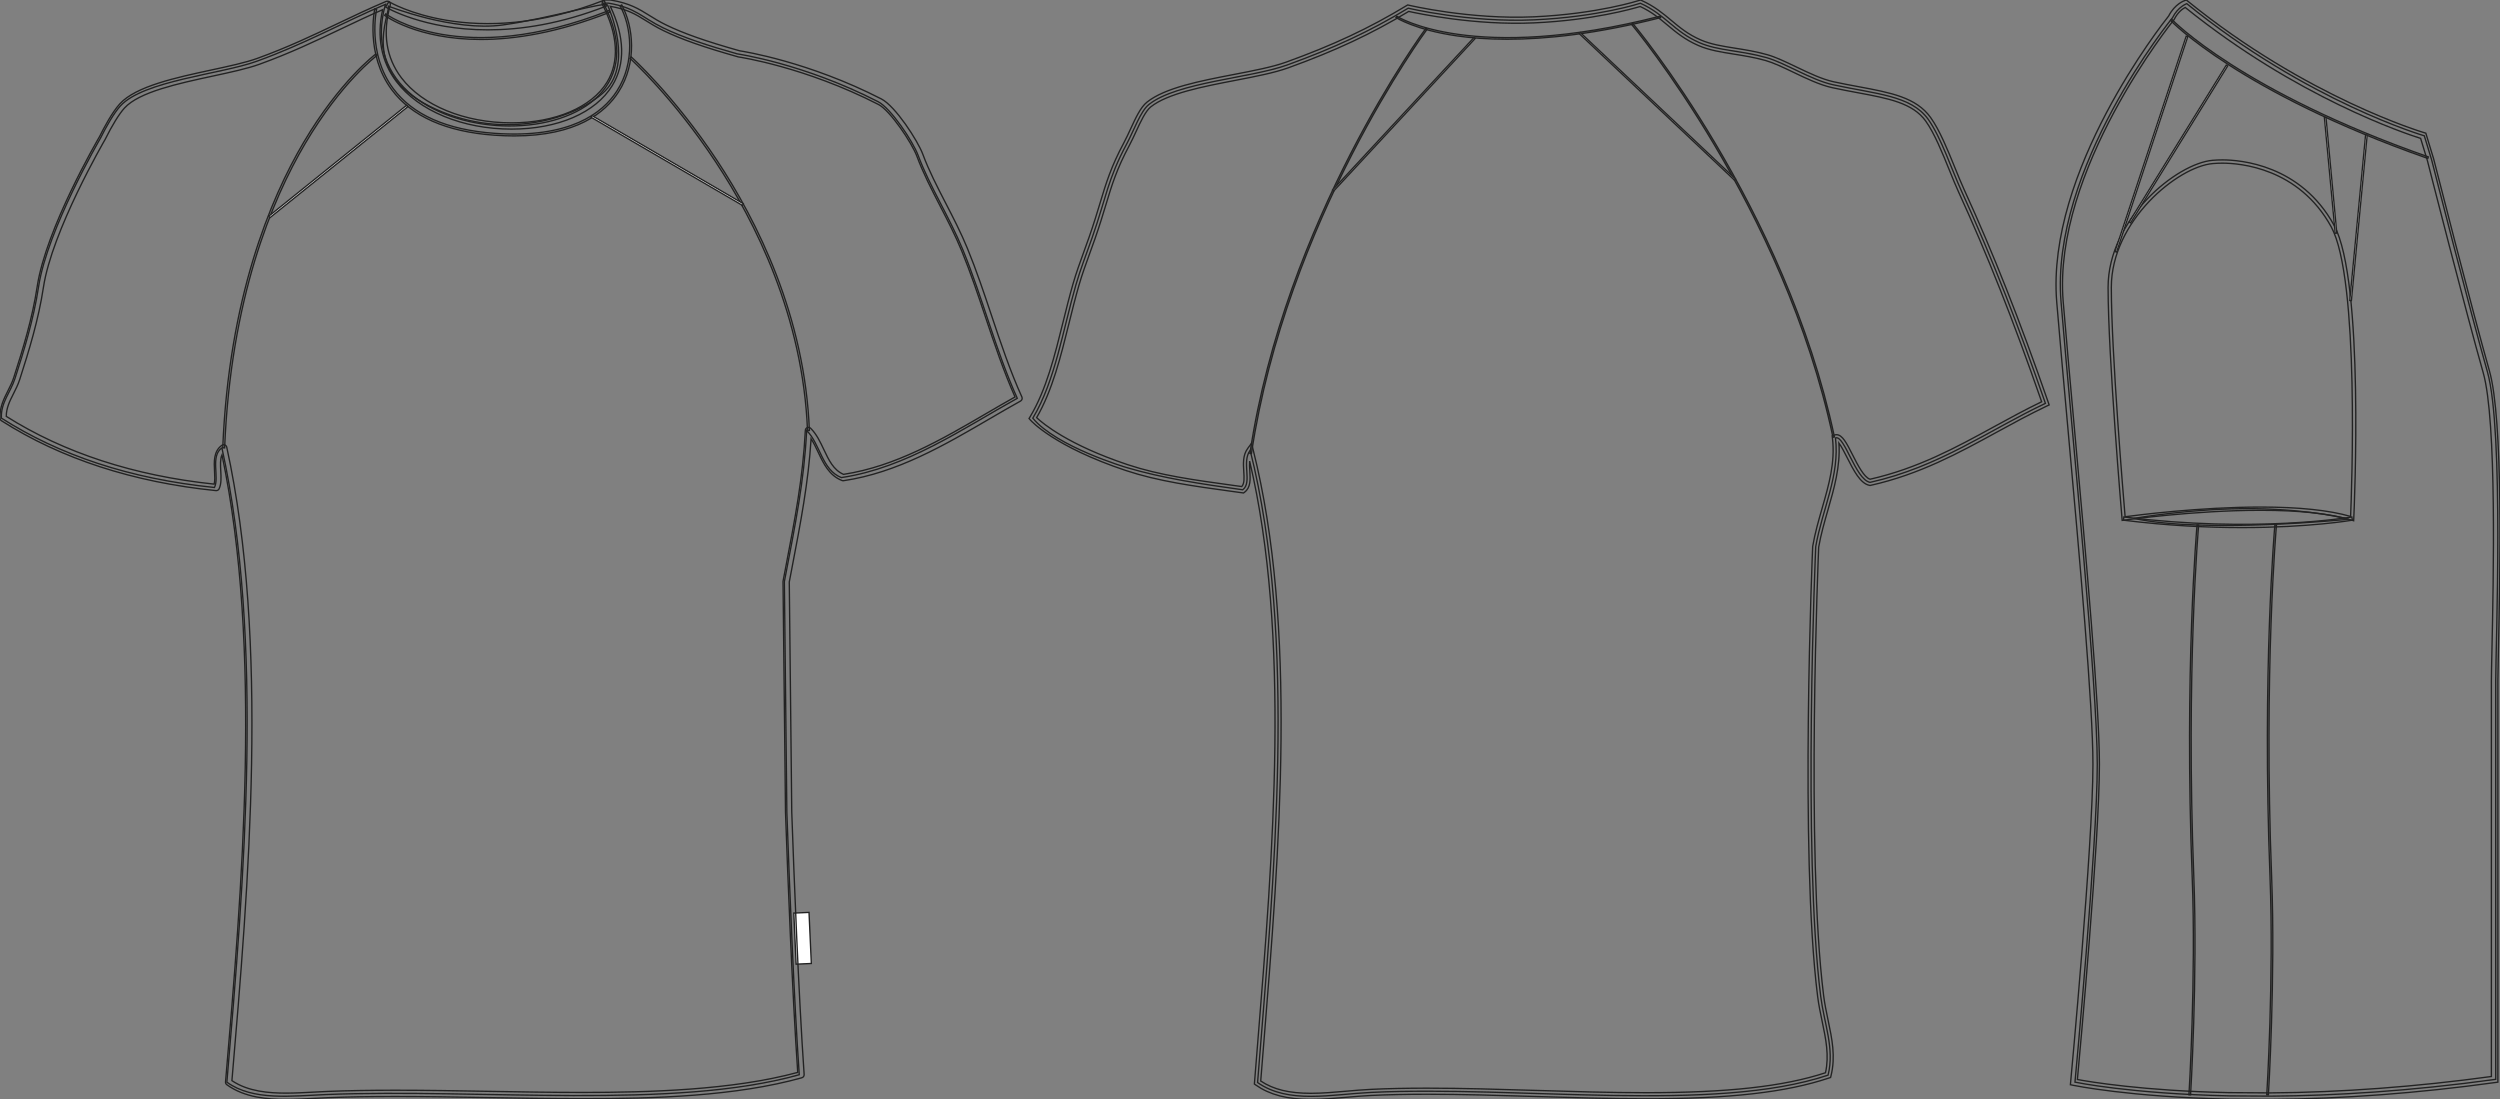 <?xml version="1.0" standalone="no"?> <!DOCTYPE svg PUBLIC "-//W3C//DTD SVG 1.1//EN"  "http://www.w3.org/Graphics/SVG/1.1/DTD/svg11.dtd"> <!-- Created with svg_stack (http://github.com/astraw/svg_stack) --> <svg xmlns:sodipodi="http://sodipodi.sourceforge.net/DTD/sodipodi-0.dtd" xmlns:xlink="http://www.w3.org/1999/xlink" xmlns="http://www.w3.org/2000/svg" version="1.1" width="1819.206" height="800.002"><rect width="100%" height="100%" fill="#808080" stroke="none"/>   <defs/>   <g id="id0:id0" transform="matrix(1.0,0,0,1.0,0.0,0.0)"><g id="id0:front"> 	<path id="id0:primary" fill="rgba(0,0,0,0)" d="M572.578,590.939c1.984,56.662,5.244,136.309,9.02,191.123   c-91.494,25.668-232.13,9.939-344.384,14.426c-24.689,0.984-53.042,4.813-72.123-9.018c12.852-149.924,27.079-320.873-3.604-461.58   c-8.595,6.026-1.731,21.181-5.41,28.852C93.869,348.432,42.865,330.92,1.015,304.258c-0.557-11.26,6.611-18.68,9.892-28.849   c6.405-19.887,13.535-42.832,17.155-66.715c6.365-41.976,45.072-108.182,45.072-108.182c4.191-8.446,9.705-18.194,14.48-23.439   c16.771-18.417,73.22-23.101,99.112-32.455c36.007-13.004,62.987-28.46,93.76-41.469   c-32.945,117.227,220.218,119.129,158.667-0.873c1.198,0,2.401,0,3.604,0c19.956,3.409,23.818,10.167,39.664,17.922   c14.629,7.157,33.451,13.218,54.095,19.012c0,0,47.941,6.832,102.516,34.82c9.123,4.679,25.256,28.723,29.102,39.105   c8.314,22.421,22.617,44.55,32.459,68.517c14.459,35.213,24.09,73.823,39.668,108.182c-39.057,21.651-80.396,50.625-128.018,57.697   c-14.256-5.578-15.279-24.39-25.246-34.257c-1.813,36.775-8.25,68.276-16.221,109.985L572.578,590.939z" class="primary" stroke="#222222" stroke-width="1px"/> 	<path id="id0:primary_1_" fill="rgba(0,0,0,0)" d="M282.706,4.489c0,0,47.462,18.78,83.314,13.658c35.852-5.122,74.775-17.414,76.143-14.341   s19.463,44.047-3.756,64.193c-23.221,20.146-75.802,34.486-125.995,9.219S283.388,11.318,282.706,4.489z" class="primary" stroke="#222222" stroke-width="1px"/> 	 		<rect x="578.376" y="664.286" transform="matrix(-0.999 0.045 -0.045 -0.999 1198.074 1338.7)" fill="#FFFFFF" width="11.068" height="37.204" stroke="#222222"/> 	<path d="M208.102,800.002c-13.186,0-29.986-1.213-43.057-10.686c-0.646-0.471-1-1.244-0.931-2.039   c12.055-140.654,27.021-315.353-2.585-456.328c-1.352,3.123-1.121,7.377-0.88,11.808c0.251,4.595,0.51,9.347-1.229,12.97   c-0.416,0.866-1.337,1.379-2.284,1.278c-60.189-6.102-112.695-23.204-156.056-50.829c-0.622-0.396-1.014-1.071-1.048-1.808   c-0.387-7.881,2.713-14.014,5.711-19.944c1.563-3.092,3.182-6.292,4.284-9.717c6.704-20.806,13.541-43.065,17.072-66.356   c6.357-41.926,43.771-106.27,45.357-108.988c3.046-6.154,9.126-17.635,14.762-23.825c11.636-12.774,40.829-19.062,66.585-24.61   c12.806-2.758,24.896-5.361,33.44-8.451c21.983-7.941,40.715-16.86,58.831-25.486c11.764-5.604,22.877-10.892,34.817-15.939   c0.8-0.339,1.732-0.192,2.39,0.39c0.656,0.576,0.923,1.48,0.686,2.325c-5.73,20.387-2.991,38.172,8.135,52.859   C307.419,76.839,338.1,89.4,372.175,89.4c31.747,0,58.383-11.317,69.512-29.534c9.155-14.982,8.024-34.541-3.266-56.553   c-0.359-0.704-0.33-1.548,0.083-2.226C438.915,0.41,439.653,0,440.446,0h3.604c0.128,0,0.256,0.011,0.382,0.033   c13.896,2.373,20.355,6.395,27.839,11.049c3.63,2.259,7.388,4.596,12.446,7.072c12.541,6.135,29.067,11.945,53.567,18.829   c3.09,0.469,50.338,7.976,103.078,35.024c10.113,5.188,26.457,30.239,30.197,40.34c4.371,11.789,10.338,23.342,16.654,35.573   c5.471,10.593,11.127,21.55,15.773,32.867c6.502,15.827,12.105,32.571,17.527,48.767c6.658,19.891,13.549,40.463,22.105,59.342   c0.486,1.078,0.064,2.354-0.965,2.928c-7.395,4.097-14.719,8.37-22.475,12.896c-33.082,19.304-67.299,39.267-106.314,45.063   c-0.389,0.054-0.789,0.014-1.162-0.132c-9.352-3.657-13.404-12.248-17.326-20.558c-1.648-3.485-3.232-6.845-5.154-9.785   c-2.02,31.859-7.463,60.236-14.25,95.62l-1.635,8.535l1.801,167.457c1.602,45.635,4.896,131.209,9.01,190.984   c0.07,1.078-0.619,2.057-1.656,2.35c-47.891,13.436-107.583,15.248-159.655,15.248c-22.695,0-46.116-0.41-68.77-0.809   c-22.325-0.391-45.407-0.795-67.447-0.795c-18.462,0-34.502,0.281-49.032,0.863c-3.279,0.131-6.626,0.313-10.006,0.498   C221.869,799.621,214.926,800.002,208.102,800.002z M168.763,786.361c11.873,8.033,27.204,9.088,39.341,9.086   c6.699,0,13.586-0.373,20.237-0.732c3.404-0.186,6.771-0.367,10.073-0.5c14.589-0.582,30.687-0.867,49.211-0.867   c22.08,0,45.186,0.404,67.527,0.799c22.632,0.398,46.035,0.807,68.688,0.807c48.129,0,109.251-1.674,156.644-14.588   c-4.057-59.748-7.305-144.092-8.893-189.344l-1.803-167.74c-0.002-0.148,0.01-0.303,0.039-0.448l1.68-8.765   c7.17-37.385,12.83-66.911,14.512-100.908c0.045-0.896,0.609-1.686,1.445-2.007c0.838-0.326,1.783-0.132,2.428,0.505   c4.305,4.26,7,9.97,9.605,15.491c3.615,7.658,7.033,14.906,14.322,18.039c37.895-5.786,71.531-25.415,104.07-44.4   c7.141-4.163,13.914-8.117,20.729-11.925c-8.252-18.553-14.943-38.526-21.418-57.861c-5.396-16.124-10.979-32.798-17.422-48.486   c-4.572-11.135-10.184-22-15.607-32.506c-6.383-12.357-12.41-24.032-16.877-36.082c-3.76-10.147-19.627-33.569-28.008-37.87   c-53.57-27.472-101.328-34.525-101.807-34.593c-0.1-0.015-0.195-0.036-0.289-0.061c-24.857-6.979-41.654-12.887-54.476-19.159   c-5.269-2.58-9.297-5.084-12.85-7.296c-7.28-4.53-13.053-8.119-25.742-10.35c10.473,22.147,10.982,42.017,1.44,57.642   c-12.132,19.856-39.568,31.711-73.396,31.711c-35.468,0-67.537-13.249-83.693-34.575c-11.027-14.557-14.463-32.567-10.032-52.322   c-10.283,4.467-20.097,9.138-30.41,14.049c-18.214,8.672-37.047,17.641-59.239,25.658c-8.835,3.19-21.071,5.826-34.03,8.618   c-25.091,5.406-53.523,11.53-64.176,23.227c-3.847,4.22-8.993,12.576-14.123,22.918c-0.458,0.797-38.637,66.452-44.861,107.512   c-3.585,23.627-10.481,46.088-17.243,67.07c-1.213,3.764-2.91,7.124-4.555,10.374c-2.69,5.319-5.237,10.361-5.255,16.504   c42.134,26.591,93.015,43.176,151.284,49.311c0.642-2.499,0.458-5.815,0.274-9.293c-0.373-6.869-0.795-14.657,5.36-18.973   c0.624-0.438,1.423-0.535,2.136-0.257c0.712,0.276,1.23,0.891,1.396,1.636C195.965,467.403,180.954,644.092,168.763,786.361z" fill="rgba(0,0,0,0)" stroke="#222222" stroke-width="1px"/> 	<path d="M355.048,21.725c-46.729,0-74.057-16.387-74.468-16.639l2.39-3.874c0.6,0.37,61.063,36.451,156.645-1.056l1.661,4.237   C408.109,17.41,379.021,21.725,355.048,21.725z" fill="rgba(0,0,0,0)" stroke="#222222" stroke-width="1px"/> 	<g id="id0:secondary" class="secondary"> 		<path fill="rgba(0,0,0,0)" d="M163.458,325.921l-1.366-0.057c4.458-108.845,34.467-180.93,58.854-222.234    c26.455-44.798,52.221-64.104,52.477-64.293l0.813,1.099c-0.253,0.188-25.848,19.375-52.156,63.966    C197.789,145.565,167.902,217.412,163.458,325.921z" class="secondary" stroke="#222222" stroke-width="1px"/> 		<path fill="rgba(0,0,0,0)" d="M587.606,313.301c-3.223-82.978-38.176-152.207-66.93-195.669c-31.158-47.102-61.936-74.911-62.243-75.187    l0.912-1.017c0.312,0.276,31.216,28.207,62.469,75.45c28.854,43.609,63.922,113.077,67.156,196.372L587.606,313.301z" class="secondary" stroke="#222222" stroke-width="1px"/> 		<path fill="rgba(0,0,0,0)" d="M374.135,98.909c-4.522,0-9.286-0.169-14.306-0.521c-35.159-2.491-60.335-13.655-74.831-33.183    c-19.383-26.114-12.359-58.377-12.287-58.699l1.331,0.3c-0.072,0.316-6.952,31.995,12.063,57.595    c14.25,19.188,39.085,30.163,73.818,32.623c54.695,3.866,78.592-14.609,88.99-30.795c13.426-20.899,10.619-46.779,2.326-61.98    l1.198-0.653c8.479,15.544,11.353,42.003-2.377,63.371C440.424,81.969,419.481,98.907,374.135,98.909z" class="secondary" stroke="#222222" stroke-width="1px"/> 		<path fill="rgba(0,0,0,0)" d="M349.927,28.708c-46.435,0-69.68-17.262-70.027-17.528l0.832-1.083    c0.529,0.408,54.278,40.218,162.549-2.482l0.501,1.27C405.908,23.818,374.634,28.708,349.927,28.708z" class="secondary" stroke="#222222" stroke-width="1px"/> 		 			<rect x="421.757" y="115.877" transform="matrix(-0.864 -0.503 0.503 -0.864 846.318 461.685)" fill="#FFFFFF" width="127.493" height="1.365" class="secondary" stroke="#222222"/> 		 			<rect x="245.444" y="53.149" transform="matrix(-0.627 -0.779 0.779 -0.627 308.918 382.93)" fill="#FFFFFF" width="1.366" height="128.731" class="secondary" stroke="#222222"/> 	</g> 	<g id="id0:Layer_5"> 		 	</g> </g> </g>   <g id="id1:id1" transform="matrix(1.0,0,0,1.0,748.821,0.0)"><g id="id1:back"> 	<path id="id1:primary_2_" fill="rgba(0,0,0,0)" d="M2.733,304.29c16.375-27.335,21.782-63.799,31.377-97.051   c3.369-11.668,7.708-22.559,11.759-34.141c10.403-29.771,11.327-42.449,25.155-68.299c5.329-9.958,10.087-23.889,16.176-28.752   c20.365-16.254,74.116-19.173,100.646-28.76c34.089-12.316,60.74-24.779,88.063-41.335c0,0,44.371,10.64,91.599,8.49   c47.229-2.142,77.339-12.074,77.339-12.074c18.468,8.352,24.263,20.538,43.133,28.752c13.481,5.864,29.856,5.545,48.524,10.778   c13.563,3.809,32.621,16.306,48.521,19.77c31.188,6.806,56.727,7.661,69.266,25.159c9.328,13.033,17.119,36.671,24.191,52.123   c22.883,49.955,42.068,99.736,61.107,154.563c-41.813,19.881-77.186,46.215-127.605,57.503   c-10.686-2.116-18.521-34.729-25.158-32.345c3.221,27.561-9.604,51.786-14.371,79.08c0,0-9.689,221.772,3.592,327.088   c2.549,20.219,10.213,38.146,5.393,57.512c-82.823,27.785-225.32,7.471-332.48,12.576c-28.976,1.381-60.081,8.67-82.67-7.188   c11.906-148.957,29.012-323.1-5.394-460.077c-6.4,8.671,1.749,23.319-5.391,28.751c-29.773-4.137-58.596-8.473-84.472-16.176   C71.019,340.236,19.833,325.139,2.733,304.29z" class="primary" stroke="#222222" stroke-width="1px"/> 	<path d="M205.085,800.003c-17.178,0-29.917-3.326-40.081-10.459l-1.032-0.729l2.321-28.828   c11.338-139.576,24.148-297.431-5.771-424.458c-0.188,2.323-0.026,4.819,0.13,7.271c0.371,5.839,0.76,11.885-3.822,15.365   l-0.732,0.553l-9.047-1.235c-27.396-3.766-53.271-7.307-76.733-15.148C18.67,325.07,1.772,306.544,1.08,305.758L0,304.549   l0.833-1.391c11.729-19.57,17.904-44.539,23.887-68.688c2.271-9.198,4.625-18.698,7.263-27.836c2.379-8.239,5.165-15.9,8.11-24.001   c1.229-3.395,2.475-6.797,3.684-10.261c3.381-9.664,5.782-17.602,7.898-24.623c4.45-14.726,7.972-26.376,17.396-43.987   c1.585-2.962,3.166-6.382,4.69-9.682c3.809-8.248,7.399-16.039,12.057-19.752c13.132-10.484,38.667-15.399,63.359-20.158   c14.454-2.781,28.1-5.416,37.911-8.957c34.305-12.394,60.528-24.692,87.667-41.145l0.775-0.466l0.885,0.207   c0.397,0.095,44.574,10.546,90.979,8.438c46.331-2.107,76.451-11.876,76.745-11.979L444.96,0l0.786,0.354   c9.354,4.232,15.589,9.449,21.613,14.493c6.266,5.242,12.186,10.2,21.488,14.242c7.311,3.187,15.805,4.526,24.786,5.959   c7.445,1.175,15.137,2.393,23.449,4.724c6.234,1.753,13.416,5.199,21.02,8.844c9.25,4.439,18.816,9.025,27.373,10.899   c6.355,1.382,12.471,2.521,18.297,3.602c23.354,4.353,41.807,7.781,52.299,22.429c6.6,9.215,12.473,23.691,17.654,36.464   c2.355,5.804,4.582,11.288,6.75,16.021c21.004,45.843,40.439,95.012,61.186,154.752l0.646,1.874l-1.783,0.847   c-12.484,5.942-24.615,12.575-36.355,18.992c-27.584,15.097-56.115,30.703-91.721,38.675l-0.457,0.095l-0.459-0.095   c-6.668-1.313-11.547-10.942-16.268-20.253c-1.629-3.213-4.041-7.98-5.906-10.485c1.078,17.006-3.529,33.019-7.994,48.547   c-2.525,8.775-5.139,17.861-6.762,27.146c-0.064,1.935-9.492,222.507,3.607,326.433c0.768,6.063,2.02,12.014,3.225,17.766   c2.875,13.682,5.596,26.594,2.117,40.559l-0.293,1.176l-1.146,0.379c-31.18,10.459-72.277,15.123-133.257,15.133   c-26.262,0-53.832-0.848-80.502-1.668c-26.247-0.803-53.389-1.631-78.827-1.631c-15.032,0-28.281,0.283-40.493,0.863   c-5.851,0.275-11.918,0.811-17.783,1.32C222.606,799.216,213.65,800.003,205.085,800.003z M168.583,786.634   c9.314,6.184,20.646,8.947,36.505,8.947c8.371,0,17.226-0.787,25.793-1.537c5.906-0.521,12.018-1.045,17.96-1.33   c12.28-0.588,25.599-0.873,40.705-0.873c25.509,0,52.68,0.83,78.961,1.633c26.629,0.82,54.178,1.666,80.362,1.666   c59.725-0.008,100.117-4.482,130.689-14.51c2.789-12.549,0.254-24.631-2.434-37.404c-1.227-5.83-2.492-11.867-3.287-18.121   c-13.146-104.287-3.705-325.241-3.604-327.459c1.691-9.803,4.336-19.001,6.896-27.896c4.914-17.066,9.555-33.209,7.492-50.827   l-0.203-1.753l1.658-0.588c0.467-0.173,0.955-0.259,1.451-0.259c4.309,0,7.41,6.123,11.703,14.596   c3.727,7.35,8.338,16.462,12.771,17.809c34.764-7.859,62.871-23.241,90.061-38.122c11.23-6.141,22.822-12.48,34.785-18.249   c-20.723-59.533-39.367-106.629-60.381-152.499c-2.207-4.819-4.447-10.347-6.822-16.194c-5.086-12.549-10.859-26.765-17.152-35.557   c-9.457-13.197-27.133-16.488-49.514-20.65c-5.859-1.088-12.023-2.237-18.428-3.636c-9.061-1.978-18.865-6.676-28.346-11.228   c-7.428-3.559-14.439-6.927-20.307-8.576c-8.063-2.263-15.623-3.455-22.938-4.621c-9.275-1.468-18.04-2.85-25.862-6.262   c-9.891-4.301-16.332-9.69-22.567-14.907c-5.89-4.923-11.461-9.596-19.839-13.508c-5.238,1.598-34.426,9.992-77.091,11.927   c-43.317,1.979-84.765-6.866-91.32-8.343c-27.132,16.367-53.414,28.674-87.688,41.059c-10.137,3.653-23.95,6.322-38.572,9.138   c-23.042,4.431-49.16,9.466-61.441,19.26c-3.834,3.058-7.369,10.736-10.8,18.146c-1.551,3.369-3.157,6.84-4.807,9.923   c-9.22,17.23-12.685,28.683-17.063,43.184c-2.129,7.057-4.547,15.054-7.955,24.796c-1.222,3.489-2.461,6.91-3.699,10.313   c-2.926,8.032-5.685,15.624-8.017,23.716c-2.617,9.06-4.958,18.517-7.225,27.672c-5.907,23.863-12.009,48.521-23.504,68.412   c4.495,4.231,23.023,19.761,66.217,34.201c23.063,7.704,48.741,11.228,75.925,14.959l7.125,0.976   c2.025-2.229,1.762-6.313,1.469-10.986c-0.354-5.553-0.756-11.84,2.858-16.737l2.781-3.774l1.144,4.543   c32.383,128.963,19.26,290.617,7.678,433.234L168.583,786.634z" fill="rgba(0,0,0,0)" stroke="#222222" stroke-width="1px"/> 	<g id="id1:secondary_1_" class="secondary"> 		<path fill="rgba(0,0,0,0)" d="M347.838,28.555c-14.657,0-26.771-1.027-36.451-2.436c-30.497-4.387-44.229-13.274-44.367-13.361    l0.609-0.924c0.538,0.354,55.109,34.867,191.683-0.077l0.271,1.07C412.664,24.832,375.67,28.555,347.838,28.555z" class="secondary" stroke="#222222" stroke-width="1px"/> 		<path fill="rgba(0,0,0,0)" d="M584.998,318.195C549.324,150.401,439.553,19.046,438.449,17.742l0.847-0.717    c1.105,1.313,111.054,132.875,146.78,300.938L584.998,318.195z" class="secondary" stroke="#222222" stroke-width="1px"/> 		<polygon fill="#FFFFFF" points="401.083,23.649 514.125,130.33 513.369,131.133 400.323,24.452   " class="secondary" stroke="#222222"/> 		<path fill="rgba(0,0,0,0)" d="M161.829,330.079l-1.093-0.164c25.37-169.936,127.06-307.976,128.082-309.358l0.885,0.656    C288.685,22.587,187.16,160.429,161.829,330.079z" class="secondary" stroke="#222222" stroke-width="1px"/> 		 			<rect x="272.287" y="7.328" transform="matrix(-0.733 -0.68 0.68 -0.733 416.246 329.558)" fill="#FFFFFF" width="1.104" height="151.425" class="secondary" stroke="#222222"/> 	</g> </g>  </g>   <g id="id2:id2" transform="matrix(1.0,0,0,1.0,1496.127,0.0)"><g id="id2:side"> 	<path id="id2:primary_3_" fill="rgba(0,0,0,0)" d="M156.928,797.641c45.155-0.34,99.992-3.512,163.032-12.23c0,0,0-265.609,0-289.943   c0-24.323,6.088-182.48-6.083-225.045c-12.157-42.583-40.546-154.064-40.546-154.064l-5.337-17.541   c0,0-84.944-24.775-172.839-96.152c0,0-6.347,2.138-10.397,10.249c0,0-89.212,109.49-81.097,206.814   c8.106,97.324,26.352,277.786,26.352,336.583c0,58.795-16.222,231.137-16.222,231.137s40.256,8.473,112.436,10L156.928,797.641z" class="primary" stroke="#222222" stroke-width="1px"/> 	<path id="id2:primary_4_" fill="rgba(0,0,0,0)" d="M56.619,377.239c0,0,43.652-7.668,87.305-7.079c43.653,0.59,69.018,7.669,69.018,7.669   S108.53,388.447,56.619,377.239z" class="primary" stroke="#222222" stroke-width="1px"/> 	<path d="M156.139,800.002l-30.706-0.193c-71.612-1.512-112.514-9.965-112.914-10.047l-2.064-0.434l0.198-2.102   c0.161-1.725,16.213-172.914,16.213-230.926c0-43.072-9.706-150.37-18.27-245.047c-3.046-33.68-5.922-65.479-8.073-91.342   c-7.94-95.148,77.114-202.869,81.452-208.288C86.417,2.922,93.321,0.516,93.616,0.424L94.851,0l1.01,0.83   c86.521,70.262,171.171,95.461,172.01,95.71l1.226,0.359l5.706,18.766c0.313,1.217,28.55,112.043,40.555,154.092   c10.231,35.79,7.767,149.013,6.576,203.431c-0.226,10.388-0.396,18.204-0.396,22.277v292.001l-2.041,0.285   c-55.916,7.732-110.863,11.854-163.332,12.25H156.139z M15.555,785.539c9.089,1.695,47.86,8.23,109.942,9.549l30.638,0.193   c51.615-0.387,105.674-4.404,160.677-11.928V495.467c0-4.083,0.172-11.937,0.401-22.379c1.083-49.947,3.636-166.932-6.393-202.021   c-12.027-42.132-40.283-153.021-40.564-154.138l-4.938-16.231c-10.775-3.383-90.153-29.744-171.301-95.287   c-1.788,0.95-5.342,3.374-7.94,8.554l-0.281,0.442c-0.89,1.079-88.517,109.887-80.57,205.118   c2.151,25.854,5.027,57.645,8.073,91.313c8.572,94.771,18.287,202.187,18.287,245.47C31.585,610.994,17.409,765.529,15.555,785.539   z" fill="rgba(0,0,0,0)" stroke="#222222" stroke-width="1px"/> 	<path d="M216.582,378.935l-1.451-0.452c-15.438-4.747-37.707-7.152-66.192-7.152c-48.615,0-99.057,7.125-99.563,7.189l-1.24,0.175   l-0.102-1.244c-0.103-1.17-10.148-118.228-10.148-168.388c0-49.726,50.05-90.245,76.102-92.411c2.3-0.194,4.69-0.295,7.11-0.295   c12.919,0,56.957,3.429,81.207,47.523c22.214,40.38,14.685,206.472,14.353,213.523L216.582,378.935z M121.097,118.726   c-2.354,0-4.674,0.102-6.918,0.286c-25.31,2.102-73.935,41.587-73.935,90.069c0,47.274,8.954,154.221,10.033,166.949   c8.064-1.096,54.123-7.051,98.66-7.051c27.841,0,49.837,2.295,65.428,6.821c0.715-17.079,6.664-172.969-14.125-210.769   C176.617,122.072,133.692,118.726,121.097,118.726z" fill="rgba(0,0,0,0)" stroke="#222222" stroke-width="1px"/> 	<path d="M135.287,383.913c-24.679,0-53.943-1.347-86.226-5.384l0.299-2.341c96.006,12.001,165.222,0.12,165.912,0.009l0.405,2.323   C215.222,378.603,184.303,383.913,135.287,383.913z" fill="rgba(0,0,0,0)" stroke="#222222" stroke-width="1px"/> 	<g id="id2:secondary_2_" class="secondary"> 		<path fill="rgba(0,0,0,0)" d="M270.556,115.298C133.965,67.424,83.814,15.384,83.321,14.859l0.861-0.811    c0.488,0.525,50.486,52.381,186.763,100.135L270.556,115.298z" class="secondary" stroke="#222222" stroke-width="1px"/> 		<path fill="rgba(0,0,0,0)" d="M97.912,796.691l-1.18-0.072c0.055-0.85,5.208-85.24,2.359-158.426    c-5.835-149.648,3.442-255.239,3.539-256.281l1.171,0.093c-0.093,1.06-9.359,106.567-3.529,256.133    C103.119,711.396,97.963,795.854,97.912,796.691z" class="secondary" stroke="#222222" stroke-width="1px"/> 		<path fill="rgba(0,0,0,0)" d="M154.542,796.691l-1.18-0.072c0.055-0.85,5.207-85.24,2.358-158.426    c-5.835-149.648,3.442-255.239,3.539-256.281l1.171,0.093c-0.092,1.06-9.359,106.567-3.529,256.133    C159.75,711.396,154.593,795.854,154.542,796.691z" class="secondary" stroke="#222222" stroke-width="1px"/> 		 			<rect x="219.433" y="97.885" transform="matrix(0.996 0.095 -0.095 0.996 16.003 -20.147)" fill="#FFFFFF" width="1.174" height="120.915" class="secondary" stroke="#222222"/> 		 			<rect x="157.577" y="126.94" transform="matrix(0.093 0.996 -0.996 0.093 308.231 -83.31)" fill="#FFFFFF" width="84.531" height="1.171" class="secondary" stroke="#222222"/> 		<polygon fill="#FFFFFF" points="123.899,47.395 124.904,48.013 54.232,162.139 53.227,161.521   " class="secondary" stroke="#222222"/> 		 			<rect x="68.81" y="22.362" transform="matrix(0.95 0.314 -0.314 0.95 36.373 -16.476)" fill="#FFFFFF" width="1.176" height="164.913" class="secondary" stroke="#222222"/> 	</g> </g>   </g> </svg>